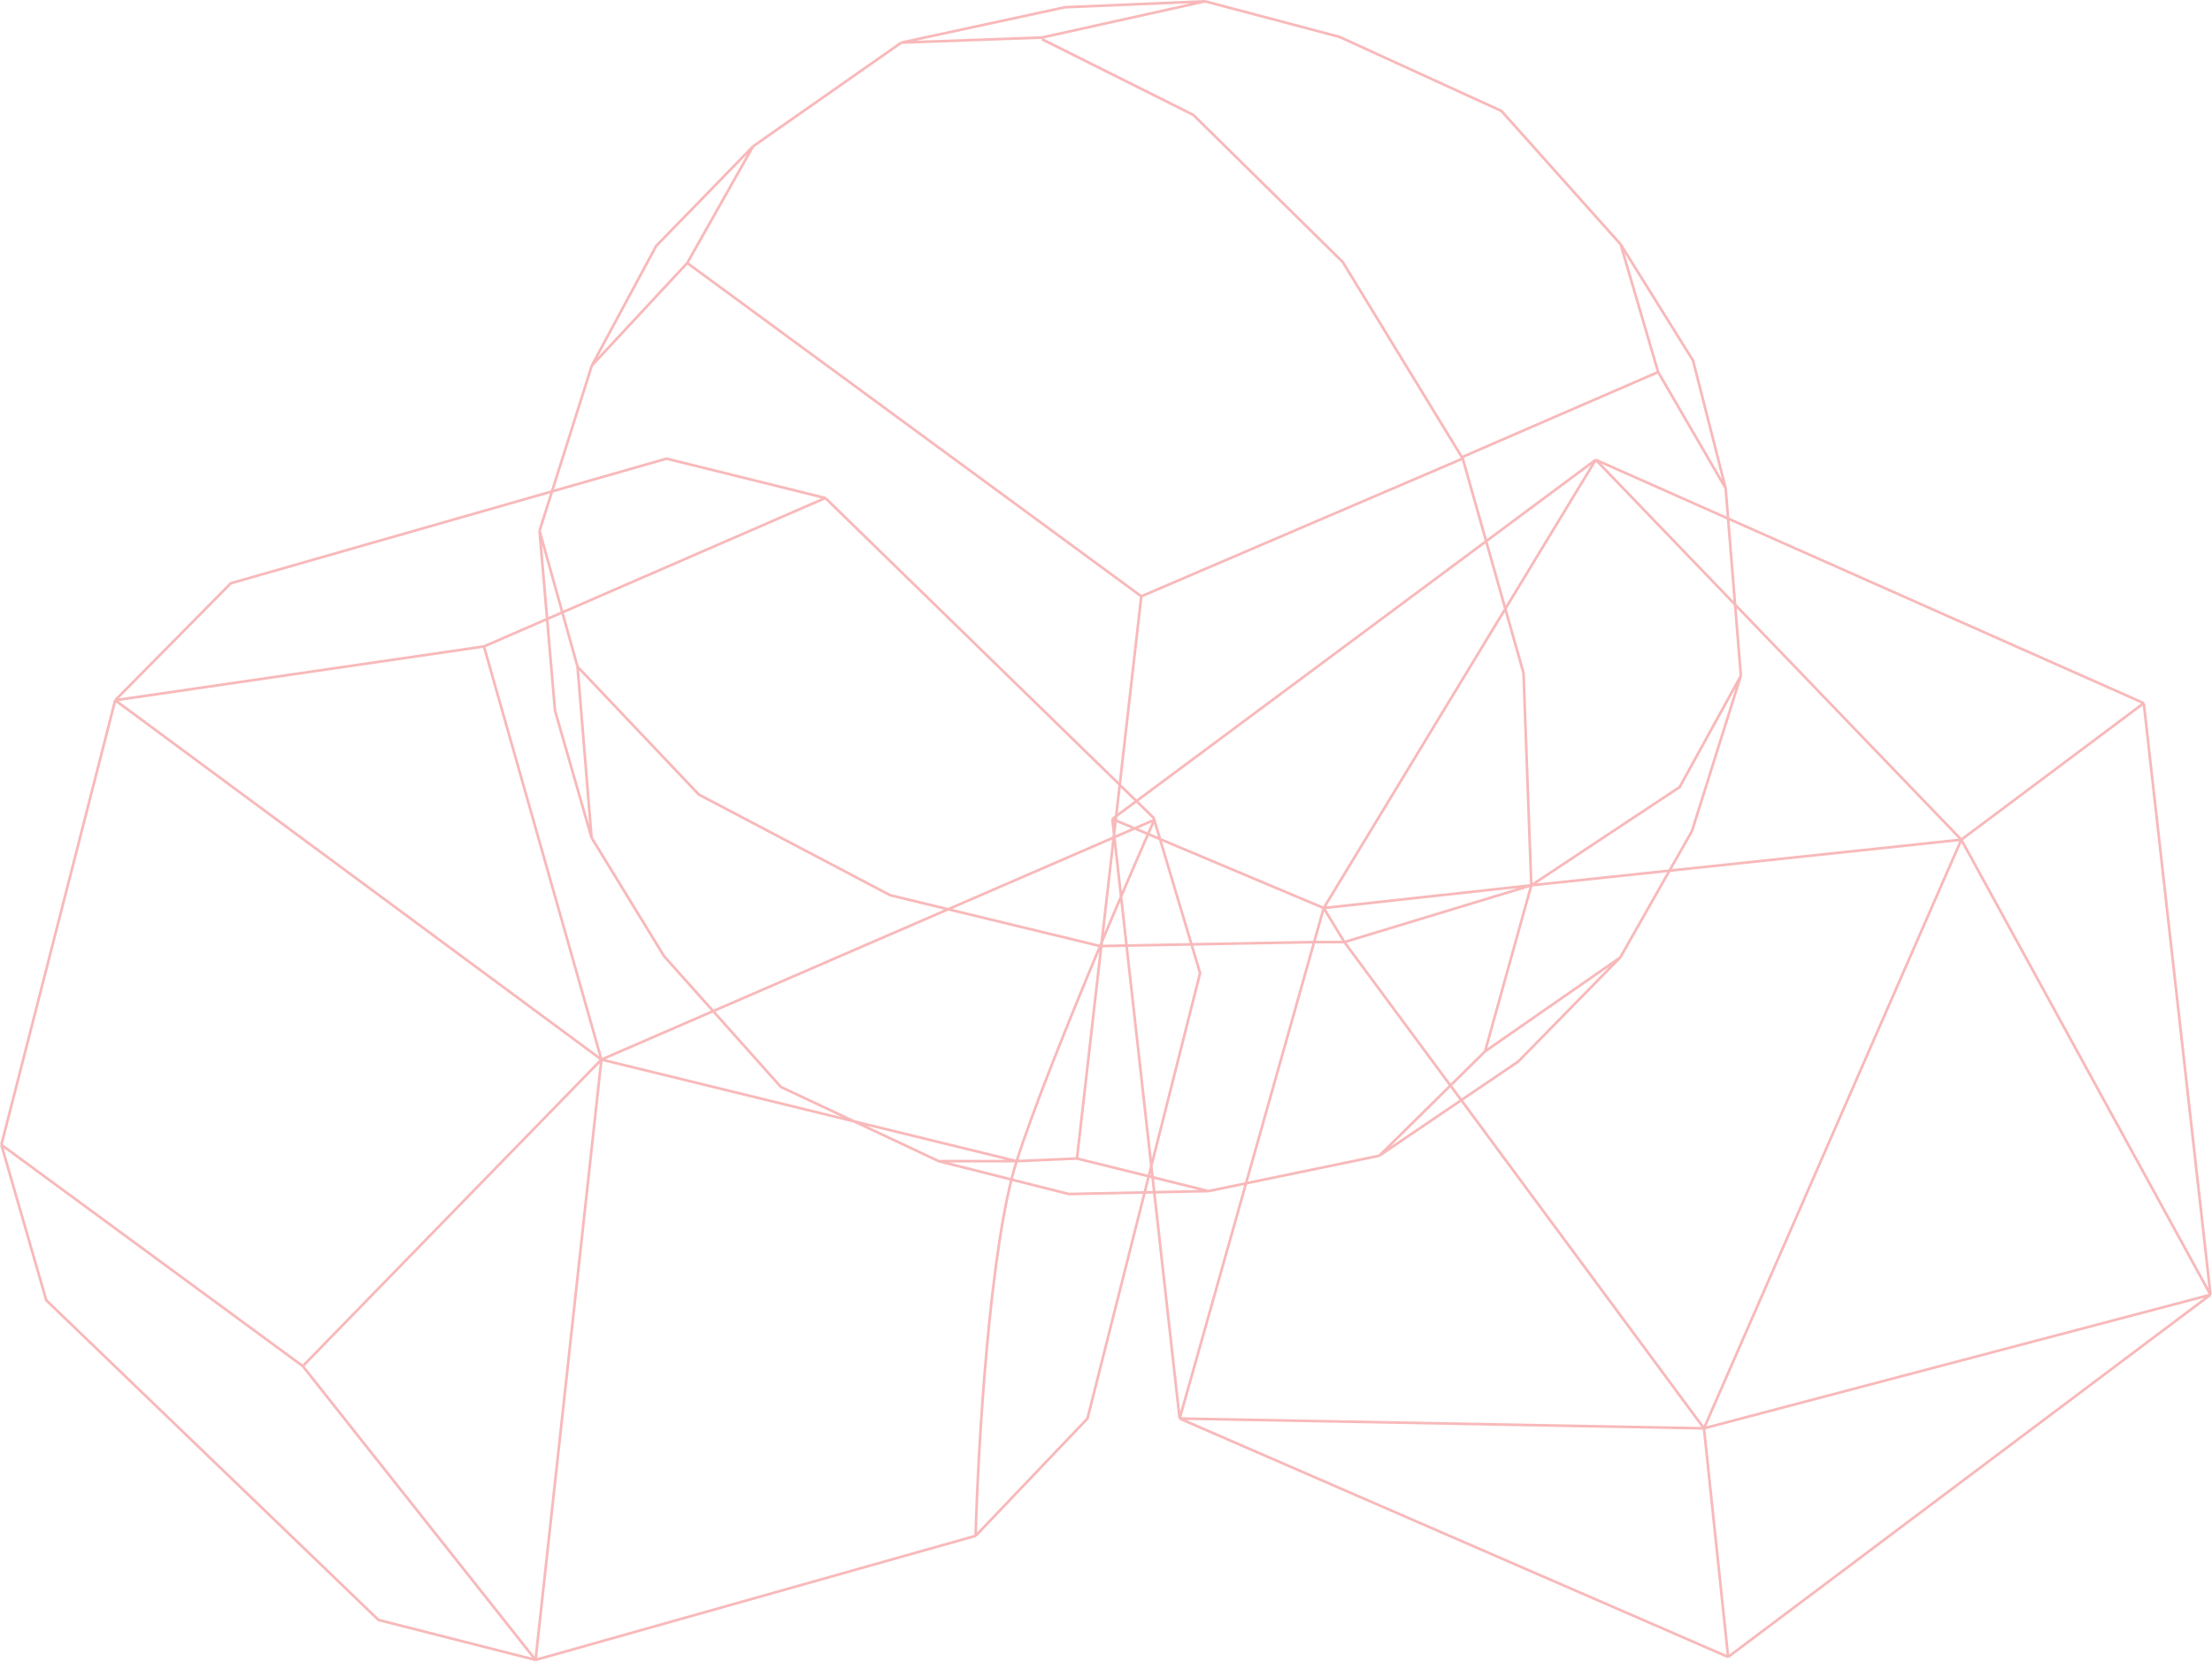 <svg width="840" height="631" viewBox="0 0 840 631" fill="none" xmlns="http://www.w3.org/2000/svg">
<path d="M313.434 189.076L253.11 174.136L87.64 221.454L43.75 265.859M313.434 189.076L438.101 310.525L438.331 311.293M313.434 189.076L183.789 245.435M370.489 583.109L412.962 538.575L455.728 369.465L438.331 311.293M370.489 583.109C371.428 549.041 375.859 472.893 386.064 440.852M370.489 583.109L203.377 630.216M386.064 440.852L228.38 402.284M386.064 440.852H356.456M386.064 440.852L408.972 439.847M386.064 440.852C392.284 421.325 405.444 388.56 417.756 359.191M438.331 311.293L228.38 402.284M438.331 311.293C433.187 322.945 425.646 340.371 417.756 359.191M228.38 402.284L183.789 245.435M228.38 402.284L203.377 630.216M228.38 402.284L114.987 518.672M228.38 402.284L43.75 265.859M183.789 245.435L43.75 265.859M43.75 265.859L0.518 434.631M0.518 434.631L17.561 493.66L143.725 615.043L203.377 630.216M0.518 434.631L114.987 518.672M203.377 630.216L114.987 518.672M342.281 16.17L285.984 55.555M342.281 16.17L404.414 2.753L457.667 0.503M342.281 16.17L395.663 14.254L457.667 0.503M285.984 55.555L249.163 93.401L224.74 138.798M285.984 55.555L260.981 99.854M224.74 138.798L204.884 201.534M224.74 138.798L260.981 99.854M204.884 201.534L210.757 269.769L224.647 318.056M204.884 201.534L219.313 253.12M224.647 318.056L252.146 362.987L296.517 412.671L356.456 440.852M224.647 318.056L219.313 253.12M356.456 440.852L405.872 453.33L458.94 452.219M458.94 452.219L523.775 438.8M458.94 452.219L408.972 439.847M523.775 438.8L563.955 399.166M523.775 438.8L576.549 403.027L615.292 363.511M563.955 399.166L615.292 363.511M563.955 399.166L581.509 336.126M615.292 363.511L642.52 315.529L661.089 256.546M661.089 256.546L637.839 298.832L581.509 336.126M661.089 256.546L655.304 185.389M581.509 336.126L744.804 318.805M581.509 336.126L510.523 357.681M581.509 336.126L502.685 344.747M581.509 336.126L578.549 255.518L555.462 174.092M744.804 318.805L647.077 542.288M744.804 318.805L839.43 491.579M744.804 318.805L814.09 266.96M744.804 318.805L605.972 174.567M647.077 542.288L447.966 538.575M647.077 542.288L656.253 629.091M647.077 542.288L839.43 491.579M647.077 542.288L510.523 357.681M447.966 538.575L422.413 310.946M447.966 538.575L656.253 629.091M447.966 538.575L499.034 357.681M502.685 344.747L605.972 174.567M502.685 344.747L499.034 357.681M502.685 344.747L510.523 357.681M502.685 344.747L422.413 310.946M605.972 174.567L814.09 266.96M605.972 174.567L422.413 310.946M814.09 266.96L839.43 491.579M839.43 491.579L656.253 629.091M408.972 439.847L433.408 226.401M433.408 226.401L260.981 99.854M433.408 226.401L555.462 174.092M219.313 253.12L265.369 301.655L338.041 339.883L417.756 359.191M417.756 359.191L499.034 357.681M499.034 357.681H510.523M629.677 141.261L555.298 173.513L555.462 174.092M629.677 141.261L655.304 185.389M629.677 141.261L615.427 92.758M655.304 185.389L642.928 136.886L615.427 92.758M615.427 92.758L570.174 42.13L508.67 14.004L457.667 0.503M395.663 14.879L453.167 43.63L509.92 99.509L555.462 174.092" stroke="#F8B9BA"/>
</svg>
